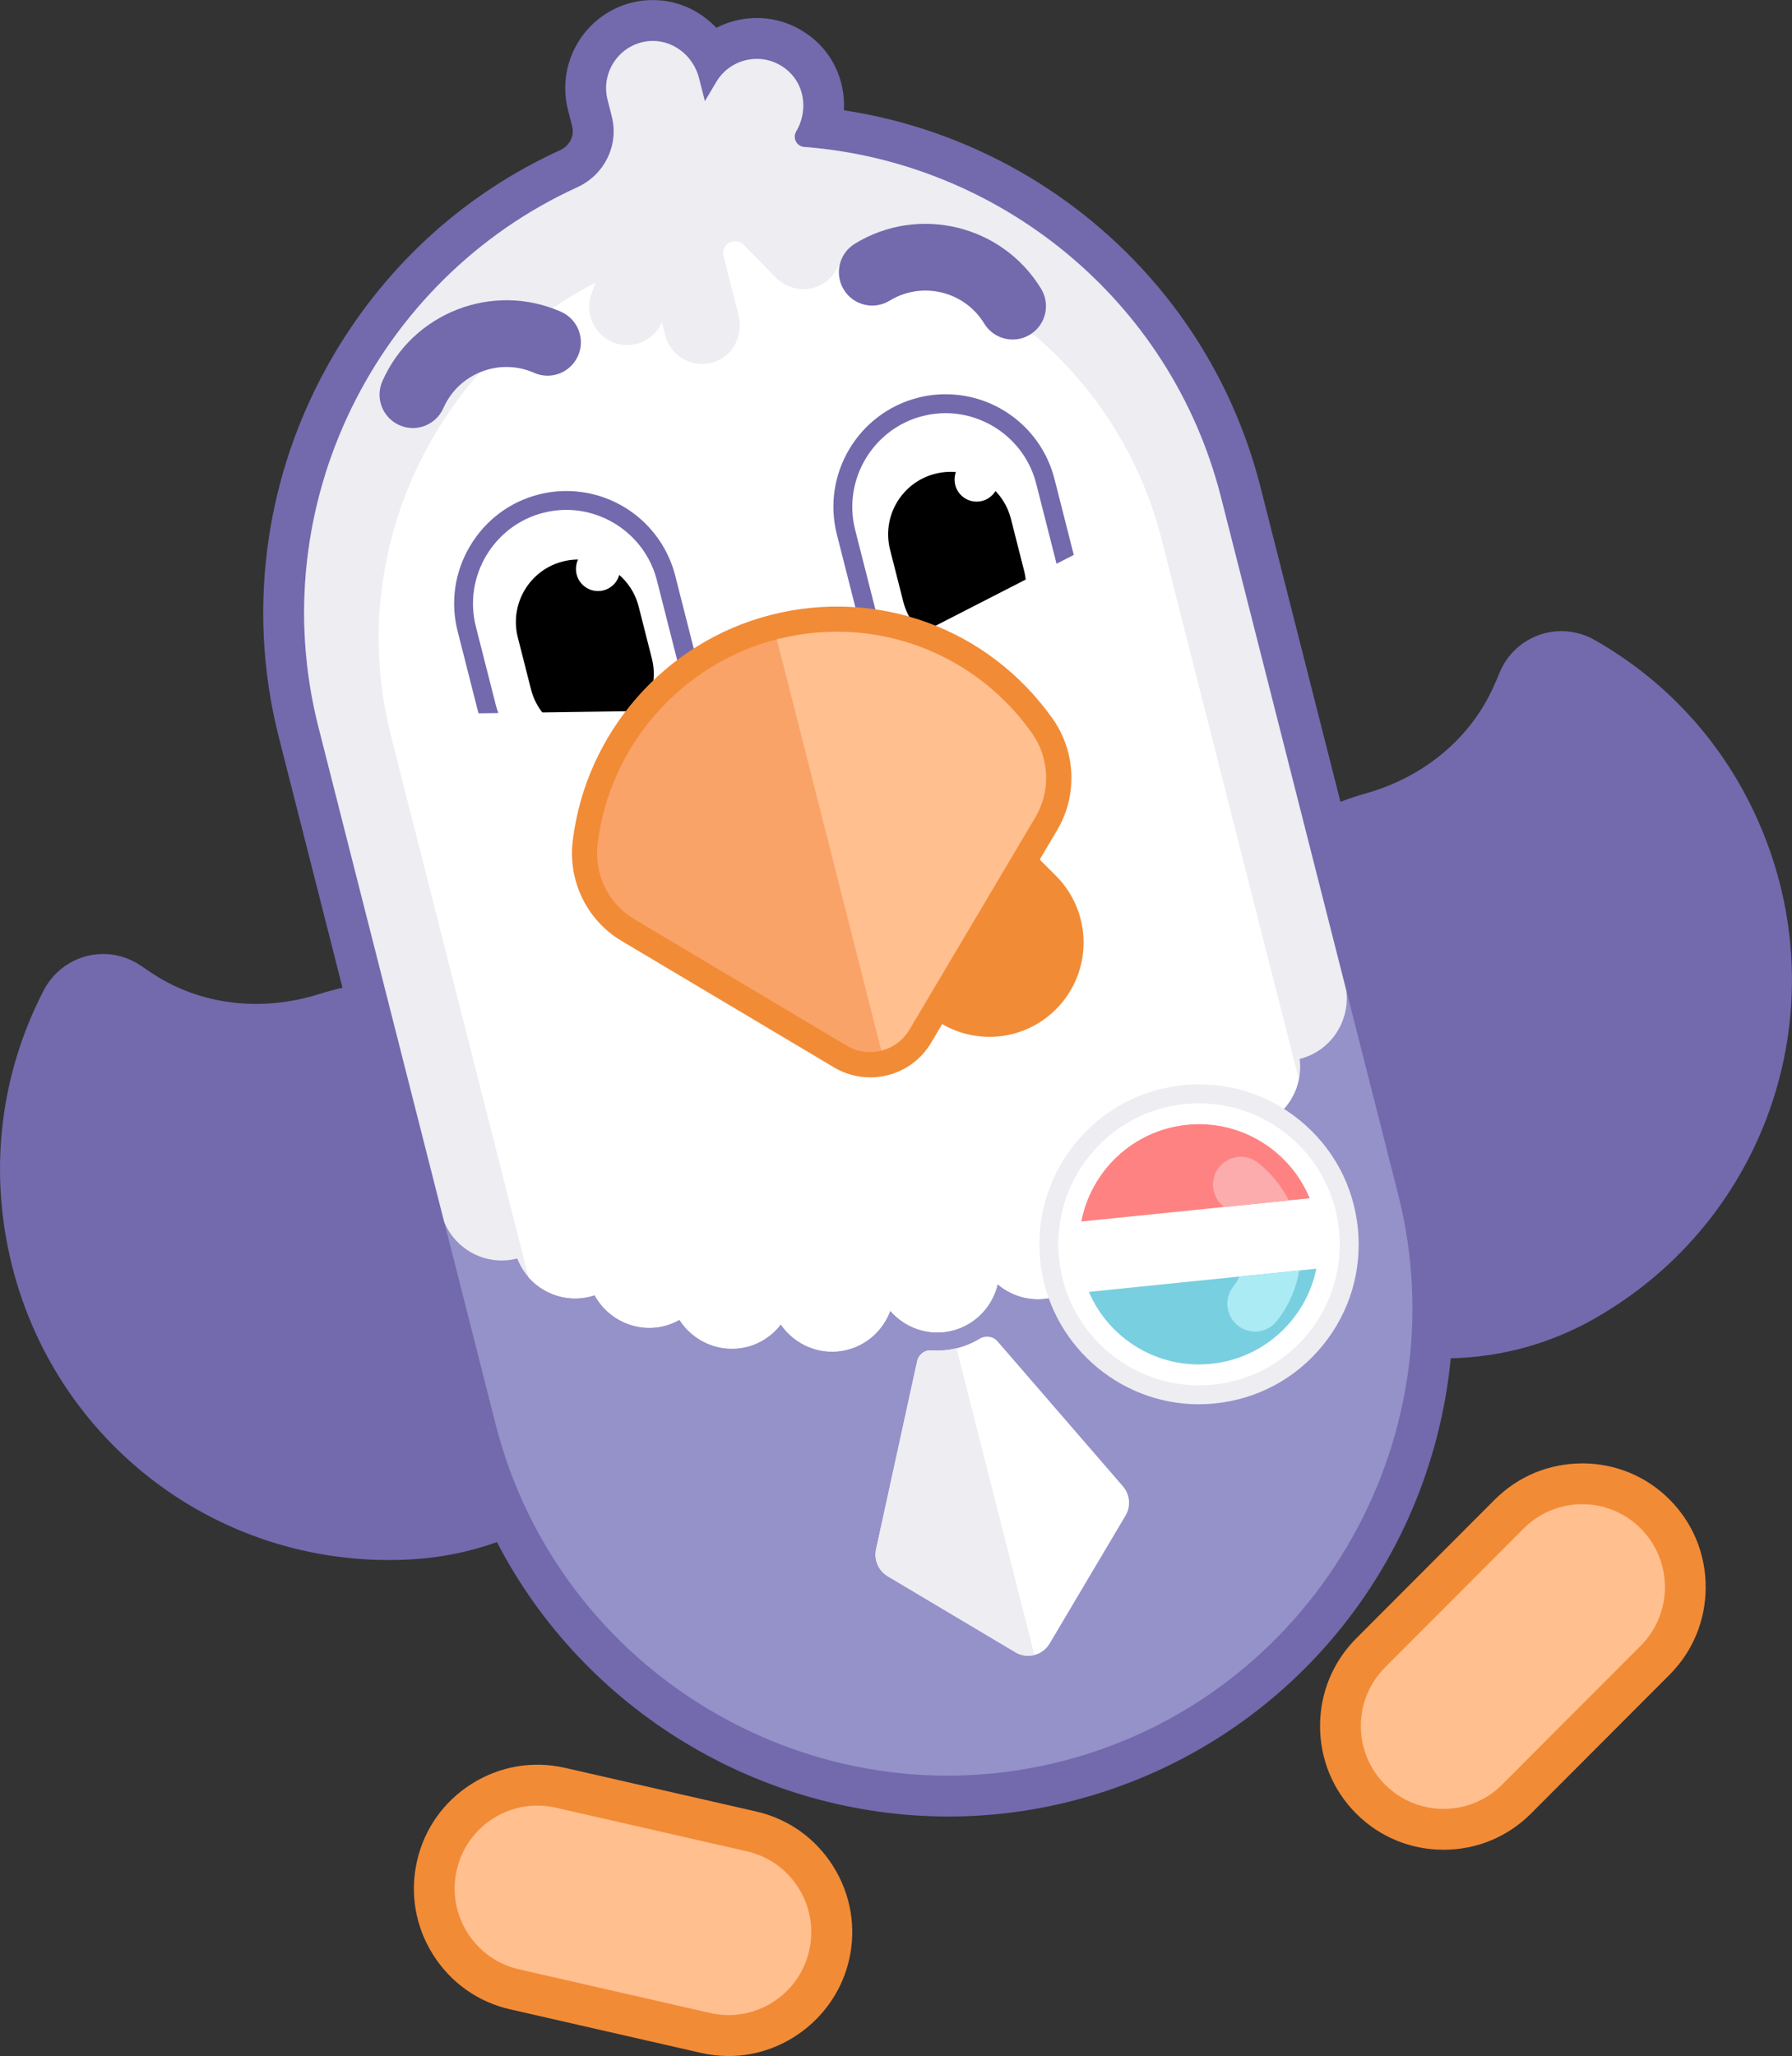 <svg width="252" height="289" viewBox="0 0 252 289" fill="none" xmlns="http://www.w3.org/2000/svg">
<rect x="0" y="0" width="252" height="289" fill="#333333" stroke="none"/>
<g clip-path="url(#clip0_101_3166)">
<path d="M224.322 185.286C248.846 171.301 258.698 141.249 247.232 115.381C242.442 104.57 234.491 95.78 224.233 89.949C221.883 88.614 219.068 88.348 216.511 89.226C213.968 90.104 211.927 92.031 210.895 94.518C210.608 95.204 210.321 95.883 210.011 96.562C206.769 103.787 200.218 109.241 192.045 111.529C190.851 111.861 189.665 112.252 188.501 112.702L177.248 68.429C177.012 67.499 176.747 66.547 176.467 65.61C175.922 63.772 175.288 61.934 174.595 60.148C172.208 54.015 168.987 48.252 165.008 43.012C162.237 39.366 159.098 35.971 155.672 32.916C154.986 32.31 154.294 31.712 153.593 31.13C148.671 27.07 143.225 23.675 137.411 21.048C136.578 20.672 135.746 20.317 134.898 19.971C129.673 17.845 124.228 16.347 118.679 15.506C118.87 11.845 117.492 8.347 114.898 5.911C114.412 5.454 113.904 5.048 113.292 4.642C112.238 3.934 111.126 3.402 109.976 3.055C109.541 2.922 109.084 2.812 108.627 2.731C106.866 2.406 105.017 2.48 103.263 2.937C102.828 3.055 102.408 3.188 102.01 3.343C101.575 3.506 101.155 3.697 100.743 3.911C100.713 3.882 100.684 3.845 100.654 3.815C100.308 3.454 99.924 3.107 99.482 2.753C99.018 2.376 98.561 2.052 98.09 1.764C97.124 1.181 96.093 0.738 95.024 0.443C94.295 0.236 93.528 0.103 92.754 0.044C91.973 -0.015 91.185 -6.71409e-05 90.389 0.088C89.932 0.14 89.475 0.221 89.04 0.325C86.012 1.026 83.381 2.834 81.627 5.417C80.419 7.203 79.689 9.277 79.52 11.424C79.483 11.867 79.475 12.303 79.49 12.768C79.505 13.218 79.542 13.668 79.601 14.096C79.667 14.546 79.755 14.996 79.866 15.425L80.463 17.771C80.802 19.1 80.094 20.502 78.783 21.1C65.577 27.115 54.634 36.945 47.133 49.536C44.524 53.912 42.38 58.569 40.758 63.381C40.102 65.322 39.528 67.3 39.049 69.27C38.562 71.263 38.157 73.3 37.847 75.322C36.388 84.791 36.845 94.311 39.211 103.625L48.164 138.843C47.051 139.094 45.953 139.389 44.87 139.729C36.772 142.275 28.319 141.271 21.672 136.983C21.046 136.577 20.434 136.171 19.823 135.751C17.605 134.223 14.834 133.721 12.233 134.378C9.617 135.035 7.399 136.791 6.153 139.197C0.722 149.677 -1.164 161.397 0.7 173.072C4.989 199.929 27.884 219.279 54.671 219.279C55.754 219.279 56.852 219.25 57.95 219.184C62.055 218.94 66.056 218.128 69.881 216.755C82.047 240.269 106.704 255.332 133.395 255.332C139.239 255.332 145.067 254.601 150.72 253.154C179.953 245.701 201.094 220.866 204.013 190.918C211.116 190.777 218.095 188.851 224.329 185.294L224.322 185.286Z" fill="#726AAD"/>
<path d="M222.494 205.7C217.844 205.7 213.482 207.508 210.203 210.785L190.711 230.305C187.44 233.582 185.634 237.951 185.634 242.616C185.634 247.28 187.44 251.642 190.711 254.918C193.983 258.195 198.346 260.003 203.003 260.003C207.66 260.003 212.015 258.195 215.295 254.918L234.786 235.398C238.058 232.121 239.863 227.752 239.863 223.088C239.863 218.423 238.058 214.062 234.786 210.778C231.514 207.501 227.151 205.693 222.494 205.693V205.7Z" fill="#F28B36"/>
<path d="M106.321 254.623L79.446 248.49C74.921 247.457 70.271 248.254 66.336 250.734C62.401 253.213 59.667 257.066 58.643 261.597C57.611 266.121 58.407 270.786 60.883 274.727C63.359 278.668 67.206 281.406 71.731 282.432L98.606 288.564C99.873 288.852 101.177 289 102.467 289C110.499 289 117.625 283.302 119.408 275.457C120.44 270.933 119.644 266.269 117.168 262.328C114.692 258.387 110.846 255.649 106.321 254.623Z" fill="#F28B36"/>
<path d="M215.258 98.924C211.197 107.972 203.136 114.407 193.6 117.072C191.986 117.522 190.395 118.097 188.818 118.791C179.024 123.146 172.23 131.47 169.481 141.035C167.3 148.637 167.668 157.02 171.124 164.814C179.643 184.01 203.254 190.681 221.485 180.283C243.105 167.951 252.295 140.969 241.993 117.714C237.564 107.728 230.217 99.957 221.404 94.953C219.48 93.861 217.048 94.68 216.208 96.725C215.906 97.463 215.589 98.193 215.258 98.924Z" fill="#726AAD"/>
<path d="M18.563 141.81C26.89 147.175 37.148 148.179 46.595 145.205C48.194 144.703 49.844 144.312 51.539 144.039C62.121 142.341 72.342 145.618 79.851 152.142C85.82 157.323 90.072 164.555 91.413 172.976C94.715 193.722 78.547 212.202 57.604 213.434C32.763 214.896 10.383 197.287 6.367 172.157C4.643 161.367 6.581 150.843 11.245 141.839C12.262 139.876 14.745 139.234 16.566 140.489C17.221 140.939 17.885 141.382 18.555 141.817L18.563 141.81Z" fill="#726AAD"/>
<path d="M111.966 18.473C113.565 15.779 113.263 12.236 110.978 10.096C107.787 7.1 102.843 7.963 100.742 11.506L99.129 14.222L98.303 10.974C97.478 7.72 94.42 5.402 91.089 5.794C87.058 6.273 84.479 10.185 85.444 14L86.041 16.347C87.073 20.421 84.995 24.591 81.178 26.325C52.91 39.204 36.875 71.056 44.789 102.193L69.697 200.195C78.584 235.147 114.405 256.468 149.305 247.568C184.205 238.667 205.494 202.792 196.607 167.84L171.699 69.839C164.61 41.942 140.351 22.738 113.1 20.65C112.032 20.569 111.428 19.395 111.973 18.473H111.966Z" fill="#9591C9"/>
<path d="M72.674 176.91C72.674 176.91 72.718 176.895 72.74 176.888C74.302 180.954 78.716 183.316 83.027 182.216C83.234 182.165 83.44 182.091 83.639 182.025C85.496 185.456 89.512 187.353 93.454 186.349C94.213 186.157 94.914 185.862 95.569 185.493C97.537 188.585 101.347 190.239 105.076 189.287C107.036 188.785 108.672 187.641 109.821 186.143C111.833 189.087 115.532 190.63 119.173 189.7C122.061 188.962 124.25 186.836 125.208 184.209C127.301 186.645 130.661 187.847 133.97 186.999C137.227 186.165 139.592 183.567 140.307 180.489C142.392 182.261 145.266 183.043 148.104 182.32C151.744 181.39 154.257 178.261 154.618 174.718C156.342 175.486 158.324 175.707 160.285 175.213C164.021 174.261 166.578 170.991 166.828 167.331C167.58 167.345 168.339 167.264 169.091 167.072C173.033 166.069 175.656 162.482 175.649 158.578C175.855 158.541 176.069 158.504 176.275 158.452C180.586 157.353 183.335 153.161 182.76 148.843C182.782 148.843 182.804 148.836 182.827 148.829C187.145 147.729 189.893 143.522 189.311 139.197L171.685 69.846C164.595 41.949 140.337 22.746 113.086 20.657C112.017 20.576 111.413 19.402 111.958 18.48C113.557 15.786 113.255 12.244 110.971 10.104C107.78 7.107 102.835 7.971 100.735 11.513L99.121 14.229L98.296 10.982C97.471 7.727 94.412 5.41 91.082 5.801C87.051 6.281 84.472 10.192 85.437 14.008L86.034 16.355C87.066 20.428 84.987 24.598 81.17 26.332C52.903 39.211 36.867 71.064 44.782 102.201L62.46 171.737C64.074 175.7 68.422 177.995 72.681 176.91H72.674Z" fill="#EDEDF2"/>
<path d="M214.267 214.846L194.774 234.369C190.23 238.919 190.23 246.298 194.774 250.849C199.318 255.4 206.685 255.4 211.229 250.849L230.723 231.326C235.267 226.775 235.267 219.397 230.723 214.846C226.179 210.295 218.811 210.295 214.267 214.846Z" fill="#FFBF8F"/>
<path d="M105.035 260.225L78.156 254.089C71.891 252.659 65.654 256.586 64.226 262.861C62.798 269.136 66.719 275.383 72.985 276.813L99.863 282.949C106.129 284.379 112.366 280.451 113.794 274.176C115.222 267.901 111.3 261.655 105.035 260.225Z" fill="#FFBF8F"/>
<path d="M123.439 35.484C121.147 34.871 118.752 35.941 117.566 38.001C117.176 38.672 116.63 39.277 115.93 39.757C113.771 41.233 110.823 40.798 108.996 38.923L104.604 34.414C104.243 34.045 103.734 33.853 103.226 33.912C103.218 33.912 103.211 33.912 103.196 33.912C102.179 34.023 101.487 35.012 101.745 36.008L103.852 44.311C104.523 46.938 103.248 49.772 100.728 50.776C97.684 51.993 94.339 50.215 93.558 47.137L93.086 45.285C91.973 47.853 89.018 49.152 86.358 48.178C83.602 47.167 82.172 44.082 83.182 41.322L83.764 39.727C61.053 51.366 48.429 77.684 54.973 103.418L56.034 107.595L58.481 117.219L74.317 179.537C76.417 181.914 79.733 183.065 82.998 182.239C83.204 182.187 83.41 182.113 83.609 182.047C85.466 185.478 89.483 187.375 93.425 186.371C94.184 186.18 94.884 185.884 95.54 185.515C97.507 188.608 101.317 190.261 105.046 189.309C107.006 188.807 108.642 187.663 109.792 186.165C111.803 189.109 115.503 190.652 119.143 189.722C122.032 188.984 124.22 186.859 125.178 184.231C127.271 186.667 130.631 187.87 133.94 187.021C137.197 186.187 139.563 183.589 140.278 180.512C142.363 182.283 145.237 183.065 148.074 182.342C151.714 181.412 154.227 178.283 154.588 174.74C156.313 175.508 158.295 175.729 160.255 175.235C163.991 174.283 166.548 171.013 166.799 167.353C167.55 167.367 168.309 167.286 169.061 167.094C173.004 166.091 175.627 162.504 175.62 158.6C175.826 158.563 176.04 158.526 176.246 158.474C179.606 157.618 182.009 154.88 182.635 151.662L166.858 89.595L164.411 79.972L163.35 75.794C158.184 55.484 142.37 40.569 123.402 35.506L123.439 35.484Z" fill="white"/>
<path d="M69.7 98.988C71.49 106.031 78.64 110.288 85.67 108.496C92.701 106.704 96.949 99.542 95.159 92.499L92.383 81.577C90.593 74.534 83.443 70.278 76.413 72.07C69.382 73.862 65.134 81.024 66.924 88.067L69.7 98.988Z" fill="white"/>
<path d="M79.63 71.669C85.489 71.669 90.868 75.647 92.379 81.58L95.157 92.51C96.94 99.522 92.666 106.717 85.665 108.503C84.59 108.776 83.506 108.909 82.445 108.909C76.587 108.909 71.207 104.931 69.697 98.998L66.918 88.067C65.135 81.056 69.409 73.861 76.41 72.075C77.486 71.802 78.569 71.669 79.63 71.669ZM79.63 69.019C78.326 69.019 77.022 69.182 75.754 69.506C71.679 70.547 68.252 73.123 66.093 76.761C63.934 80.4 63.315 84.65 64.354 88.732L67.132 99.662C68.915 106.673 75.216 111.573 82.453 111.573C83.757 111.573 85.061 111.411 86.329 111.086C94.766 108.939 99.88 100.311 97.736 91.861L94.958 80.931C93.174 73.92 86.874 69.019 79.638 69.019H79.63Z" fill="#726AAD"/>
<path d="M74.672 96.893C75.866 101.594 80.639 104.434 85.333 103.238C90.026 102.041 92.863 97.261 91.668 92.561L89.814 85.265C88.619 80.565 83.846 77.724 79.153 78.921C74.459 80.117 71.623 84.897 72.817 89.598L74.672 96.893Z" fill="black"/>
<path d="M145.718 67.993C143.928 60.95 136.778 56.693 129.748 58.485C122.718 60.277 118.469 67.439 120.259 74.482L123.035 85.404C124.825 92.446 131.975 96.703 139.005 94.911C146.036 93.119 150.284 85.957 148.494 78.914L145.718 67.993Z" fill="white"/>
<path d="M132.967 58.075C138.826 58.075 144.205 62.053 145.716 67.986L148.494 78.916C150.277 85.927 146.003 93.123 139.003 94.909C137.927 95.182 136.844 95.315 135.782 95.315C129.924 95.315 124.545 91.337 123.034 85.403L120.256 74.473C118.472 67.462 122.747 60.267 129.747 58.48C130.823 58.207 131.906 58.075 132.967 58.075ZM132.967 55.418C131.663 55.418 130.359 55.58 129.091 55.905C120.654 58.052 115.54 66.68 117.684 75.123L120.462 86.053C122.245 93.064 128.546 97.964 135.782 97.964C137.087 97.964 138.391 97.802 139.659 97.477C148.096 95.33 153.21 86.702 151.066 78.259L148.288 67.329C146.504 60.318 140.204 55.418 132.975 55.418H132.967Z" fill="#726AAD"/>
<path d="M142.164 72.941C140.969 68.24 136.196 65.399 131.502 66.596C126.809 67.792 123.973 72.573 125.167 77.273L127.021 84.568C128.216 89.269 132.989 92.109 137.682 90.913C142.376 89.716 145.212 84.936 144.018 80.236L142.164 72.941Z" fill="black"/>
<path d="M56.167 59.765C53.802 58.717 52.726 55.949 53.772 53.58C58.009 43.956 69.284 39.58 78.893 43.824C81.259 44.871 82.335 47.639 81.288 50.008C80.242 52.377 77.478 53.455 75.113 52.407C70.227 50.252 64.501 52.473 62.35 57.366C61.303 59.735 58.54 60.813 56.175 59.765H56.167Z" fill="#726AAD"/>
<path d="M118.657 40.709C117.308 38.495 118.001 35.609 120.212 34.259C129.172 28.768 140.926 31.609 146.401 40.584C147.75 42.798 147.057 45.683 144.846 47.034C142.636 48.384 139.754 47.691 138.406 45.477C135.62 40.916 129.651 39.477 125.097 42.266C122.887 43.617 120.005 42.923 118.657 40.709Z" fill="#726AAD"/>
<path d="M157.912 208.918L140.278 188.541C139.637 187.803 138.568 187.678 137.735 188.187C136.77 188.77 135.731 189.205 134.648 189.486C133.454 189.789 132.216 189.899 130.97 189.811C130.02 189.744 129.172 190.408 128.973 191.338L123.196 217.774C122.872 219.258 123.535 220.778 124.832 221.56L142.79 232.247C144.463 233.243 146.622 232.689 147.61 231.014L158.28 213.029C159.054 211.722 158.907 210.069 157.912 208.925V208.918Z" fill="white"/>
<path d="M134.493 189.515C133.343 189.788 132.157 189.892 130.97 189.803C130.02 189.737 129.172 190.401 128.973 191.331L123.196 217.767C122.872 219.25 123.535 220.77 124.832 221.553L142.79 232.239C143.623 232.734 144.581 232.844 145.458 232.623L134.5 189.515H134.493Z" fill="#EDEDF2"/>
<path d="M168.612 196.061C180.276 196.061 189.731 186.592 189.731 174.91C189.731 163.228 180.276 153.758 168.612 153.758C156.948 153.758 147.492 163.228 147.492 174.91C147.492 186.592 156.948 196.061 168.612 196.061Z" fill="white"/>
<path d="M168.597 197.39C157.234 197.39 147.455 188.748 146.283 177.183C145.679 171.213 147.426 165.36 151.221 160.703C155.008 156.046 160.38 153.153 166.342 152.541C172.304 151.936 178.147 153.685 182.797 157.478C187.447 161.271 190.336 166.652 190.947 172.622C191.552 178.593 189.805 184.445 186.017 189.102C182.23 193.759 176.858 196.652 170.896 197.265C170.13 197.346 169.363 197.383 168.604 197.383L168.597 197.39ZM168.649 155.079C167.971 155.079 167.293 155.116 166.607 155.183C161.346 155.722 156.607 158.275 153.269 162.378C149.931 166.482 148.384 171.648 148.922 176.91C150.027 187.788 159.761 195.729 170.616 194.63C175.878 194.091 180.616 191.537 183.954 187.434C187.292 183.331 188.84 178.165 188.302 172.903C187.764 167.633 185.214 162.888 181.117 159.544C177.55 156.637 173.188 155.087 168.649 155.087V155.079Z" fill="#EDEDF2"/>
<path d="M171.434 164.113C172.76 162.423 175.2 162.127 176.887 163.456C178.759 164.925 180.196 166.74 181.205 168.733L184.175 168.43C181.397 161.722 174.485 157.338 166.902 158.105C159.319 158.88 153.431 164.57 152.061 171.7L172.186 169.648C172.186 169.648 172.127 169.589 172.09 169.567C170.402 168.238 170.108 165.795 171.434 164.105V164.113Z" fill="#FF8282"/>
<path d="M182.694 178.578C182.266 181.087 181.227 183.53 179.547 185.663C178.221 187.353 175.782 187.648 174.094 186.32C172.407 184.991 172.112 182.548 173.438 180.858C173.792 180.408 174.087 179.928 174.33 179.427L153.122 181.589C155.952 188.179 162.805 192.467 170.314 191.7C177.816 190.932 183.667 185.353 185.118 178.327L182.687 178.578H182.694Z" fill="#78CFE0"/>
<path opacity="0.39" d="M181.213 168.74L172.186 169.663C175.133 172.054 175.951 176.143 174.337 179.434L182.694 178.585C183.261 175.242 182.746 171.781 181.213 168.748V168.74Z" fill="white"/>
<path d="M176.887 163.456C175.2 162.128 172.76 162.423 171.434 164.113C170.108 165.803 170.402 168.246 172.09 169.574C172.127 169.604 172.149 169.633 172.186 169.655L181.213 168.733C180.203 166.74 178.759 164.925 176.894 163.456H176.887Z" fill="#FF8282"/>
<path d="M176.887 163.456C175.2 162.128 172.76 162.423 171.434 164.113C170.108 165.803 170.402 168.246 172.09 169.574C172.127 169.604 172.149 169.633 172.186 169.655L181.213 168.733C180.203 166.74 178.759 164.925 176.894 163.456H176.887Z" fill="#FCACAC"/>
<path d="M174.094 186.32C175.782 187.648 178.221 187.353 179.547 185.663C181.228 183.523 182.267 181.087 182.694 178.578L174.337 179.427C174.094 179.921 173.799 180.401 173.446 180.858C172.119 182.548 172.414 184.991 174.102 186.32H174.094Z" fill="#78CFE0"/>
<path d="M174.094 186.32C175.782 187.648 178.221 187.353 179.547 185.663C181.228 183.523 182.267 181.087 182.694 178.578L174.337 179.427C174.094 179.921 173.799 180.401 173.446 180.858C172.119 182.548 172.414 184.991 174.102 186.32H174.094Z" fill="#ABEBF4"/>
<path d="M137.337 70.51C139.051 70.51 140.44 69.119 140.44 67.403C140.44 65.687 139.051 64.296 137.337 64.296C135.624 64.296 134.235 65.687 134.235 67.403C134.235 69.119 135.624 70.51 137.337 70.51Z" fill="white"/>
<path d="M84.096 83.079C85.809 83.079 87.198 81.688 87.198 79.972C87.198 78.256 85.809 76.865 84.096 76.865C82.382 76.865 80.993 78.256 80.993 79.972C80.993 81.688 82.382 83.079 84.096 83.079Z" fill="white"/>
<path d="M153.677 76.629L117.751 95.032L124.529 108.305L160.455 89.901L153.677 76.629Z" fill="white"/>
<path d="M101.543 99.774L64.819 100.3L65.032 115.207L101.756 114.68L101.543 99.774Z" fill="white"/>
<path d="M139.4 113.997C134.232 108.821 125.852 108.821 120.683 113.997C115.515 119.173 115.515 127.566 120.683 132.742L129.787 141.859C134.955 147.035 143.335 147.035 148.503 141.859C153.672 136.683 153.672 128.29 148.503 123.114L139.4 113.997Z" fill="#F28B36"/>
<path d="M147.138 115.773C149.695 111.463 149.445 106.053 146.541 101.979C138.273 90.363 123.454 84.414 108.819 88.141C94.155 91.876 83.971 104.245 82.283 118.437C81.701 123.36 84.029 128.179 88.281 130.71L118.17 148.496C122.061 150.814 127.094 149.53 129.408 145.633L147.123 115.765L147.138 115.773Z" fill="#FFBF8F"/>
<path d="M108.804 88.149C94.184 91.883 84.015 104.208 82.298 118.363C81.694 123.337 84.059 128.208 88.362 130.762L118.185 148.504C120.123 149.655 122.349 149.921 124.375 149.404L108.804 88.141V88.149Z" fill="#F9A369"/>
<path d="M122.356 151.434C120.587 151.434 118.841 150.961 117.279 150.031L87.39 132.245C82.556 129.367 79.866 123.869 80.537 118.238C82.349 102.998 93.543 90.215 108.392 86.437C123.432 82.599 138.973 88.304 147.986 100.961C151.302 105.618 151.567 111.787 148.664 116.688L130.948 146.555C129.585 148.851 127.419 150.474 124.839 151.131C124.021 151.338 123.189 151.441 122.363 151.441L122.356 151.434ZM117.706 88.791C114.906 88.791 112.069 89.138 109.254 89.861C95.813 93.285 85.68 104.857 84.037 118.651C83.536 122.895 85.555 127.035 89.188 129.197L119.077 146.983C122.128 148.799 126.077 147.788 127.89 144.74L145.605 114.872C147.794 111.182 147.595 106.525 145.09 103.005C138.62 93.92 128.428 88.791 117.699 88.791H117.706Z" fill="#F28B36"/>
</g>
<defs>
<clipPath id="clip0_101_3166">
<rect width="252" height="289" fill="white"/>
</clipPath>
</defs>
</svg>
